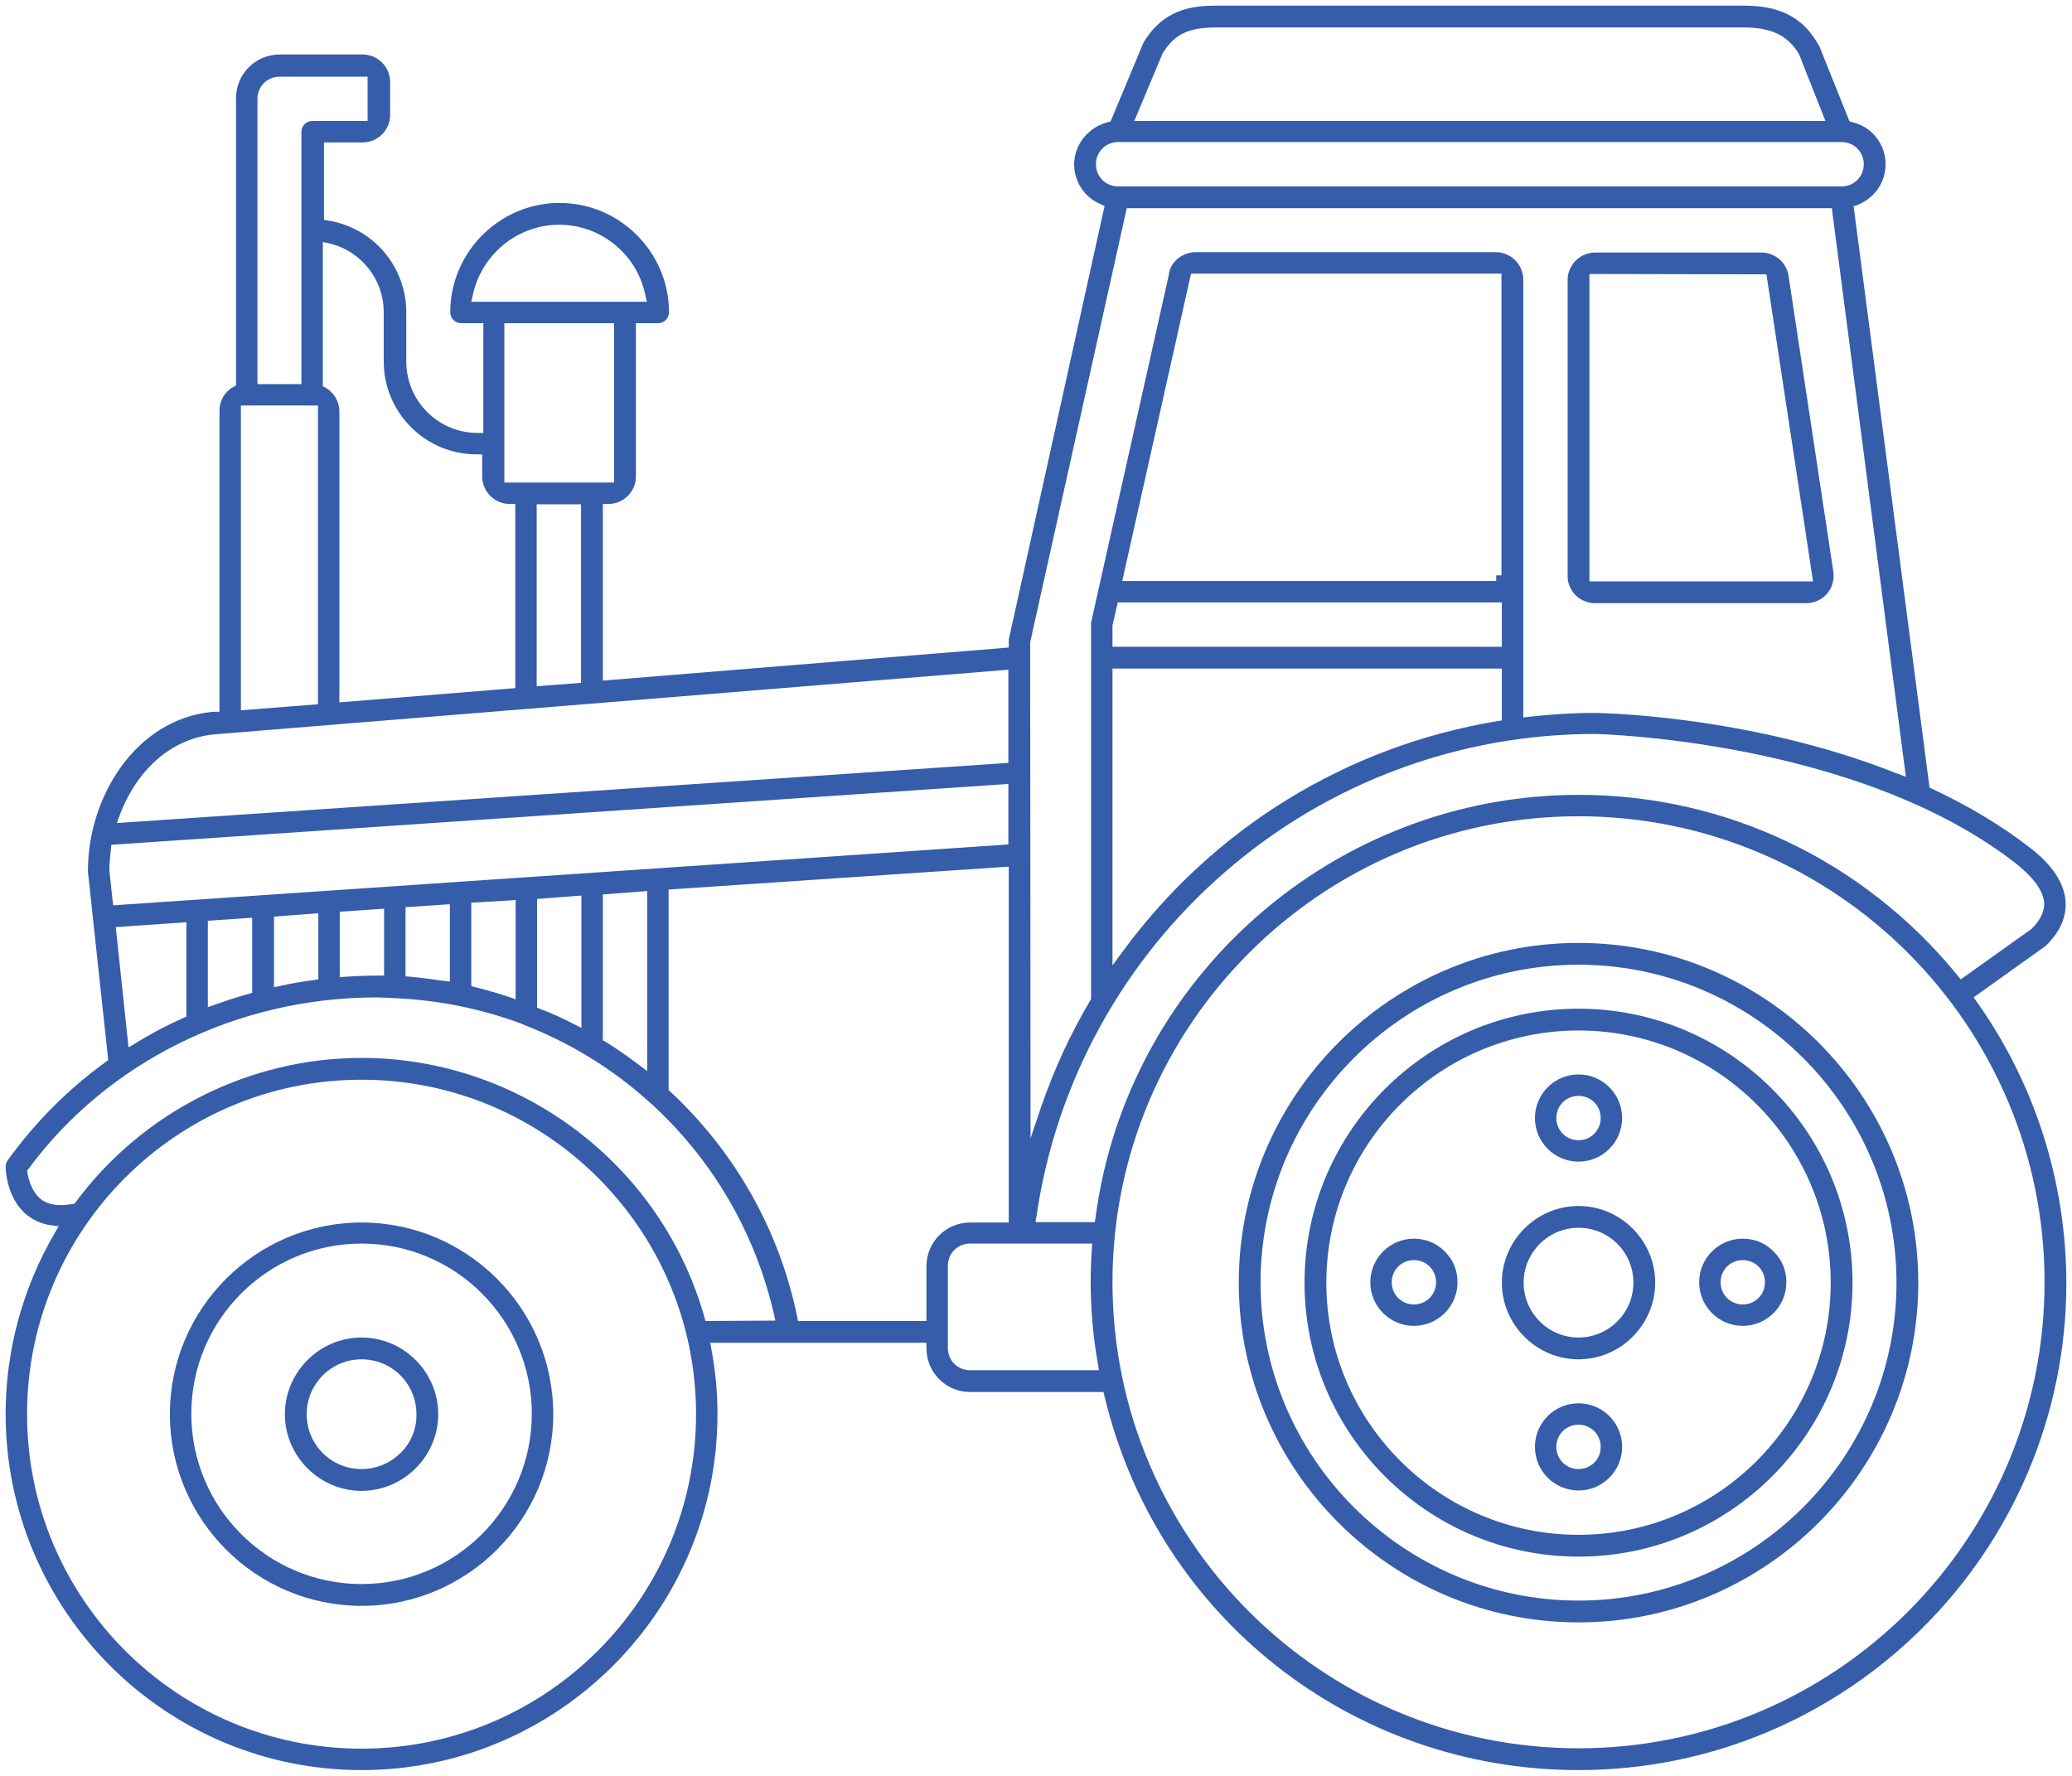 <?xml version="1.0" encoding="utf-8"?>
<!-- Generator: Adobe Illustrator 26.3.1, SVG Export Plug-In . SVG Version: 6.00 Build 0)  -->
<svg version="1.1" id="Calque_1" xmlns="http://www.w3.org/2000/svg" xmlns:xlink="http://www.w3.org/1999/xlink" x="0px" y="0px"
	 viewBox="0 0 551.3 472.5" style="enable-background:new 0 0 551.3 472.5;" xml:space="preserve">
<style type="text/css">
	.st0{display:none;}
	.st1{display:inline;stroke:#FFFFFF;stroke-miterlimit:10;}
	.st2{fill:#355DAA;}
</style>
<g id="Calque_2_00000181802585969284246480000005007907265988912278_" class="st0">
	<rect x="-111.4" y="-72.8" class="st1" width="755.7" height="626"/>
</g>
<g id="Calque_1_00000041990069156778485060000009438416033303260821_">
	<g>
		<path class="st2" d="M96.2,325.3c-28.1,0-51,22.9-51,51s22.9,51,51,51s51-22.9,51-51S124.3,325.3,96.2,325.3z M96.2,421.5
			c-25,0-45.3-20.3-45.3-45.3s20.3-45.3,45.3-45.3s45.3,20.3,45.3,45.3S121.2,421.5,96.2,421.5z"/>
		<path class="st2" d="M96.2,355.9c-11.2,0-20.4,9.2-20.4,20.4c0,11.2,9.2,20.4,20.4,20.4s20.4-9.2,20.4-20.4
			S107.4,355.9,96.2,355.9z M106.7,386.5c-2.8,2.8-6.5,4.4-10.5,4.4c-8.1,0-14.6-6.5-14.6-14.6c0-8,6.5-14.6,14.6-14.6
			s14.6,6.5,14.6,14.6C110.9,380.1,109.4,383.8,106.7,386.5z"/>
		<path class="st2" d="M487.8,152.1l-11.9-78.6c-0.5-3.6-3.6-6.3-7.2-6.3h-44.3c-4,0-7.3,3.3-7.3,7.3v78.8c0,4,3.3,7.2,7.3,7.2h56.2
			c2.1,0,4.1-0.9,5.5-2.5C487.5,156.4,488.1,154.3,487.8,152.1z M422.9,154.7V72.9L470,73l12.4,81.7H422.9z"/>
		<path class="st2" d="M526,266.6l-0.9-1.2l19.2-13.7c0,0,0.1-0.1,0.2-0.2c3.7-3.7,5.3-7.5,5.1-11.5c-0.3-5-3.5-9.9-9.7-14.6
			c-7.5-5.8-16.2-11-25.8-15.5l-0.7-0.3L493.2,54.9l1.1-0.4c4.5-1.8,7.4-6,7.4-10.8c0-5.3-3.6-10-8.9-11.2l-0.7-0.2L484,12.1
			c0,0,0-0.1-0.1-0.1l-0.1-0.1l-0.1-0.2c-5.1-9.1-13.4-10.2-20-10.2h-140c-7.1,0-14.4,1.2-19.6,10.1v0.1l-8.6,20.6l-0.7,0.2
			c-5.2,1.3-9,6-9,11.2c0,4.6,2.7,8.8,7,10.6l1.1,0.5l-25.5,115.4c0,0.1,0,0.3,0,0.4v1.7l-108,8.8v-47h1.5c4,0,7.3-3.3,7.3-7.3V86
			h5.9c1.6,0,2.9-1.3,2.9-2.9c0-16-13.1-29.1-29.1-29.1s-29.1,13.1-29.1,29.1c0,1.6,1.3,2.9,2.9,2.9h5.9v29.2h-1.5
			c-10.5,0-19-8.5-19-19V83.1c0-12.1-8.7-22.4-20.7-24.4l-1.2-0.2V37.9h10.3c4,0,7.3-3.3,7.3-7.3v-8.8c0-4-3.3-7.3-7.3-7.3H74.4
			c-6.4,0-11.6,5.2-11.6,11.6v76.5L62,103c-2.3,1.3-3.6,3.7-3.6,6.2v80.2h-1.8c-20.8,2-33.2,23-33.2,42.2v0.4l5.4,50.1l-0.7,0.5
			C18,289.9,9.3,298.7,2,308.8c-0.3,0.5-0.5,1.1-0.5,1.7c0,0.3,0.1,8.4,5.8,12.9c1.9,1.4,3.9,2.3,6.1,2.6l2.2,0.3l-1.1,1.9
			c-8.5,14.6-13,31.2-13,48C1.5,428.5,44,471,96.2,471s94.7-42.5,94.7-94.7c0-5.6-0.5-11.2-1.6-17.2l-0.3-1.8h57.5v1.5
			c0,6.4,5.2,11.6,11.6,11.6h35.5l0.3,1.2c14,58.6,65.9,99.4,126.1,99.4c71.6,0,129.8-58.2,129.8-129.7
			C549.7,314.4,541.5,288.5,526,266.6z M309.3,14.3c3.1-5.2,6.9-7,14.4-7h140c7.6,0,11.8,2,14.9,7l0.1,0.2l7,17.7H301.8L309.3,14.3z
			 M291.6,43.7c0-3.3,2.6-5.9,5.9-5.9H490c3.3,0,5.9,2.6,5.9,5.9s-2.6,5.9-5.9,5.9H297.5C294.2,49.6,291.6,47,291.6,43.7z
			 M274.1,170.9l25.7-115.5h187.6l19.7,151.3l-2.4-0.9c-39.5-15.7-80-16.1-80.4-16.1c-5.3,0-10.8,0.3-17.3,1l-1.7,0.2V74.4
			c0-4-3.3-7.3-7.3-7.3h-79.9c-3.5,0-6.7,2.6-7.1,5.9v0.1l-20.7,92.6c0,0.1,0,0.3,0,0.5v99.6l-0.2,0.4c-5.3,8.9-9.6,18.3-13,28.1
			l-2.9,8.6L274.1,170.9z M296,172.1v-5.7l1.4-6.1h102.2v11.8H296z M399.6,177.9v13.8l-1.3,0.2c-40.1,6.7-75.5,28.5-99.6,61.3
			l-2.7,3.7v-79H399.6z M298.6,154.6l18.3-81.8h82.6v80.3h-1.4v1.5H298.6z M163.4,128.4h-29.2V86h29.2V128.4z M154.6,134.2v47.5
			l-11.8,0.9v-48.4L154.6,134.2L154.6,134.2z M125.4,80.3l0.4-1.8c2.3-10.8,11.9-18.7,23-18.7s20.7,7.9,22.9,18.7l0.4,1.8H125.4z
			 M87.8,64.8c8.4,2.1,14.3,9.6,14.3,18.3v13.1c0,13.6,11.1,24.7,24.7,24.7h1.5v5.9c0,4,3.3,7.3,7.3,7.3h1.5v49l-46.8,3.8v-77.5
			c0-2.5-1.4-4.9-3.6-6.2l-0.8-0.4V64.4L87.8,64.8z M68.5,26.3c0-3.3,2.6-5.9,5.9-5.9h23.4v11.8H83.1c-1.6,0-2.9,1.3-2.9,2.9v67.1
			H68.5V26.3z M64.1,107.9h20.5v79.5L64.1,189V107.9z M31.9,216.8c4.7-12.4,14.1-20.4,25.2-21.4l0,0l211.2-17.2V203L31.1,219
			L31.9,216.8z M29.5,226l0.1-1.2l238.7-16.2v16.1L30.1,240.9l-1-9.3C29.1,229.7,29.3,227.8,29.5,226z M172.2,237.1V285l-2.4-1.8
			c-2.8-2.1-5.6-4.1-8.7-6l-0.7-0.4V238L172.2,237.1z M154.7,238.3v35.2l-2.2-1.1c-2.7-1.4-5.5-2.7-8.7-3.9l-0.9-0.4v-28.9
			L154.7,238.3z M137.2,239.5v26.4l-2-0.7c-2.7-0.9-5.5-1.7-8.7-2.5l-1.1-0.3v-22.2L137.2,239.5z M119.7,240.6v20.6L118,261
			c-2.8-0.4-5.7-0.8-8.7-1.1l-1.4-0.1v-18.4L119.7,240.6z M102.2,241.8v17.8h-1.9c-2.7,0-5.5,0.1-8.3,0.3l-1.6,0.1v-17.4
			L102.2,241.8z M84.7,243v17.6l-1.3,0.2c-3.1,0.4-6,0.9-8.7,1.5l-1.8,0.4v-18.8L84.7,243z M67.1,244.2v20l-1.1,0.3
			c-2.9,0.8-5.9,1.8-8.7,2.8l-2,0.7v-2.1V245L67.1,244.2z M49.6,245.4v25.1l-0.9,0.4c-4.5,2-8.6,4.2-12.5,6.6l-2,1.2l-3.4-32
			L49.6,245.4z M96.2,465.3c-49.1,0-89-39.9-89-89s39.9-89,89-89s89,39.9,89,89S145.3,465.3,96.2,465.3z M187.7,351.5l-0.3-1.1
			c-11.5-40.6-49-68.9-91.2-68.9c-29.8,0-58.2,14.3-76,38.3l-0.4,0.5l-0.6,0.1c-3.6,0.6-6.4,0.2-8.3-1.3c-2.4-1.9-3.3-5.2-3.6-7
			l-0.1-0.6l0.4-0.5c21.1-28.6,55.7-45.6,92.6-45.6c1.6,0,3,0.1,4.5,0.2h0.3c11.6,0.5,22.9,2.8,33.5,6.7c0.1,0,0.3,0.1,0.4,0.2
			c12.5,4.8,23.8,11.7,33.6,20.5c0.2,0.2,0.4,0.4,0.5,0.5l0.2,0.1c16.4,15,27.7,34.3,32.7,56l0.4,1.8L187.7,351.5L187.7,351.5z
			 M246.5,336.9v14.6h-34.2l-0.2-1.2c-4.8-23.1-16.5-43.7-33.7-59.8l-0.5-0.4v-53.4l90.5-6.1v94.7h-10.3
			C251.7,325.3,246.5,330.5,246.5,336.9z M258.1,364.6c-3.3,0-5.9-2.6-5.9-5.9v-21.9c0-3.3,2.6-5.9,5.9-5.9h32.5l-0.1,1.6
			c-0.2,2.9-0.3,5.7-0.3,8.7c0,7,0.6,14.3,1.9,21.6l0.3,1.8L258.1,364.6L258.1,364.6z M291.5,323.9l-0.2,1.3h-15.8l0.3-1.7
			c5.2-35.6,23.1-68.1,50.3-91.6c27.2-23.6,62.1-36.6,98.2-36.6c0.7,0,69.7,1.5,112,34.4c4.8,3.8,7.3,7.3,7.6,10.5l0,0
			c0.1,2.3-1,4.6-3.2,6.8l-0.2,0.2l-18.8,13.4l-0.9-1.1c-24.9-30.5-61.6-48-100.7-48C355.2,211.5,300,259.8,291.5,323.9z M420,465.2
			c-68.4,0-124-55.6-124-124s55.6-124,124-124s124,55.6,124,124S488.4,465.2,420,465.2z"/>
		<path class="st2" d="M420,250.9c-49.8,0-90.4,40.6-90.4,90.4s40.6,90.4,90.4,90.4s90.4-40.6,90.4-90.4S469.8,250.9,420,250.9z
			 M420,425.9c-46.6,0-84.6-38-84.6-84.6s38-84.6,84.6-84.6s84.6,38,84.6,84.6S466.6,425.9,420,425.9z"/>
		<path class="st2" d="M420,268.4c-40.2,0-72.9,32.7-72.9,72.9s32.7,72.9,72.9,72.9s72.9-32.7,72.9-72.9S460.2,268.4,420,268.4z
			 M420,408.4c-37,0-67.1-30.1-67.1-67.1s30.1-67.1,67.1-67.1s67.1,30.1,67.1,67.1S457,408.4,420,408.4z"/>
		<path class="st2" d="M420,320.9c-11.2,0-20.4,9.2-20.4,20.4c0,11.2,9.2,20.4,20.4,20.4s20.4-9.2,20.4-20.4S431.2,320.9,420,320.9z
			 M420,355.9c-8,0-14.6-6.5-14.6-14.6c0-8,6.5-14.6,14.6-14.6s14.6,6.5,14.6,14.6S428,355.9,420,355.9z"/>
		<path class="st2" d="M420,285.9c-6.4,0-11.6,5.2-11.6,11.6s5.2,11.6,11.6,11.6s11.6-5.2,11.6-11.6S426.4,285.9,420,285.9z
			 M420,303.4c-3.3,0-5.9-2.6-5.9-5.9s2.6-5.9,5.9-5.9s5.9,2.6,5.9,5.9S423.3,303.4,420,303.4z"/>
		<path class="st2" d="M420,373.4c-6.4,0-11.6,5.2-11.6,11.6s5.2,11.6,11.6,11.6s11.6-5.2,11.6-11.6S426.4,373.4,420,373.4z
			 M420,390.9c-3.3,0-5.9-2.6-5.9-5.9s2.6-5.9,5.9-5.9s5.9,2.6,5.9,5.9S423.3,390.9,420,390.9z"/>
		<path class="st2" d="M463.7,329.6c-6.4,0-11.6,5.2-11.6,11.6s5.2,11.6,11.6,11.6s11.6-5.2,11.6-11.6c0-3.1-1.1-5.9-3.3-8.1
			C469.8,330.8,466.9,329.6,463.7,329.6z M463.7,347.1c-3.3,0-5.9-2.6-5.9-5.9s2.6-5.9,5.9-5.9s5.9,2.6,5.9,5.9
			S467,347.1,463.7,347.1z"/>
		<path class="st2" d="M376.2,329.6c-6.4,0-11.6,5.2-11.6,11.6s5.2,11.6,11.6,11.6s11.6-5.2,11.6-11.6c0-3.1-1.1-5.9-3.3-8.1
			C382.3,330.8,379.4,329.6,376.2,329.6z M376.2,347.1c-3.3,0-5.9-2.6-5.9-5.9s2.6-5.9,5.9-5.9s5.9,2.6,5.9,5.9
			S379.5,347.1,376.2,347.1z"/>
	</g>
</g>
</svg>
